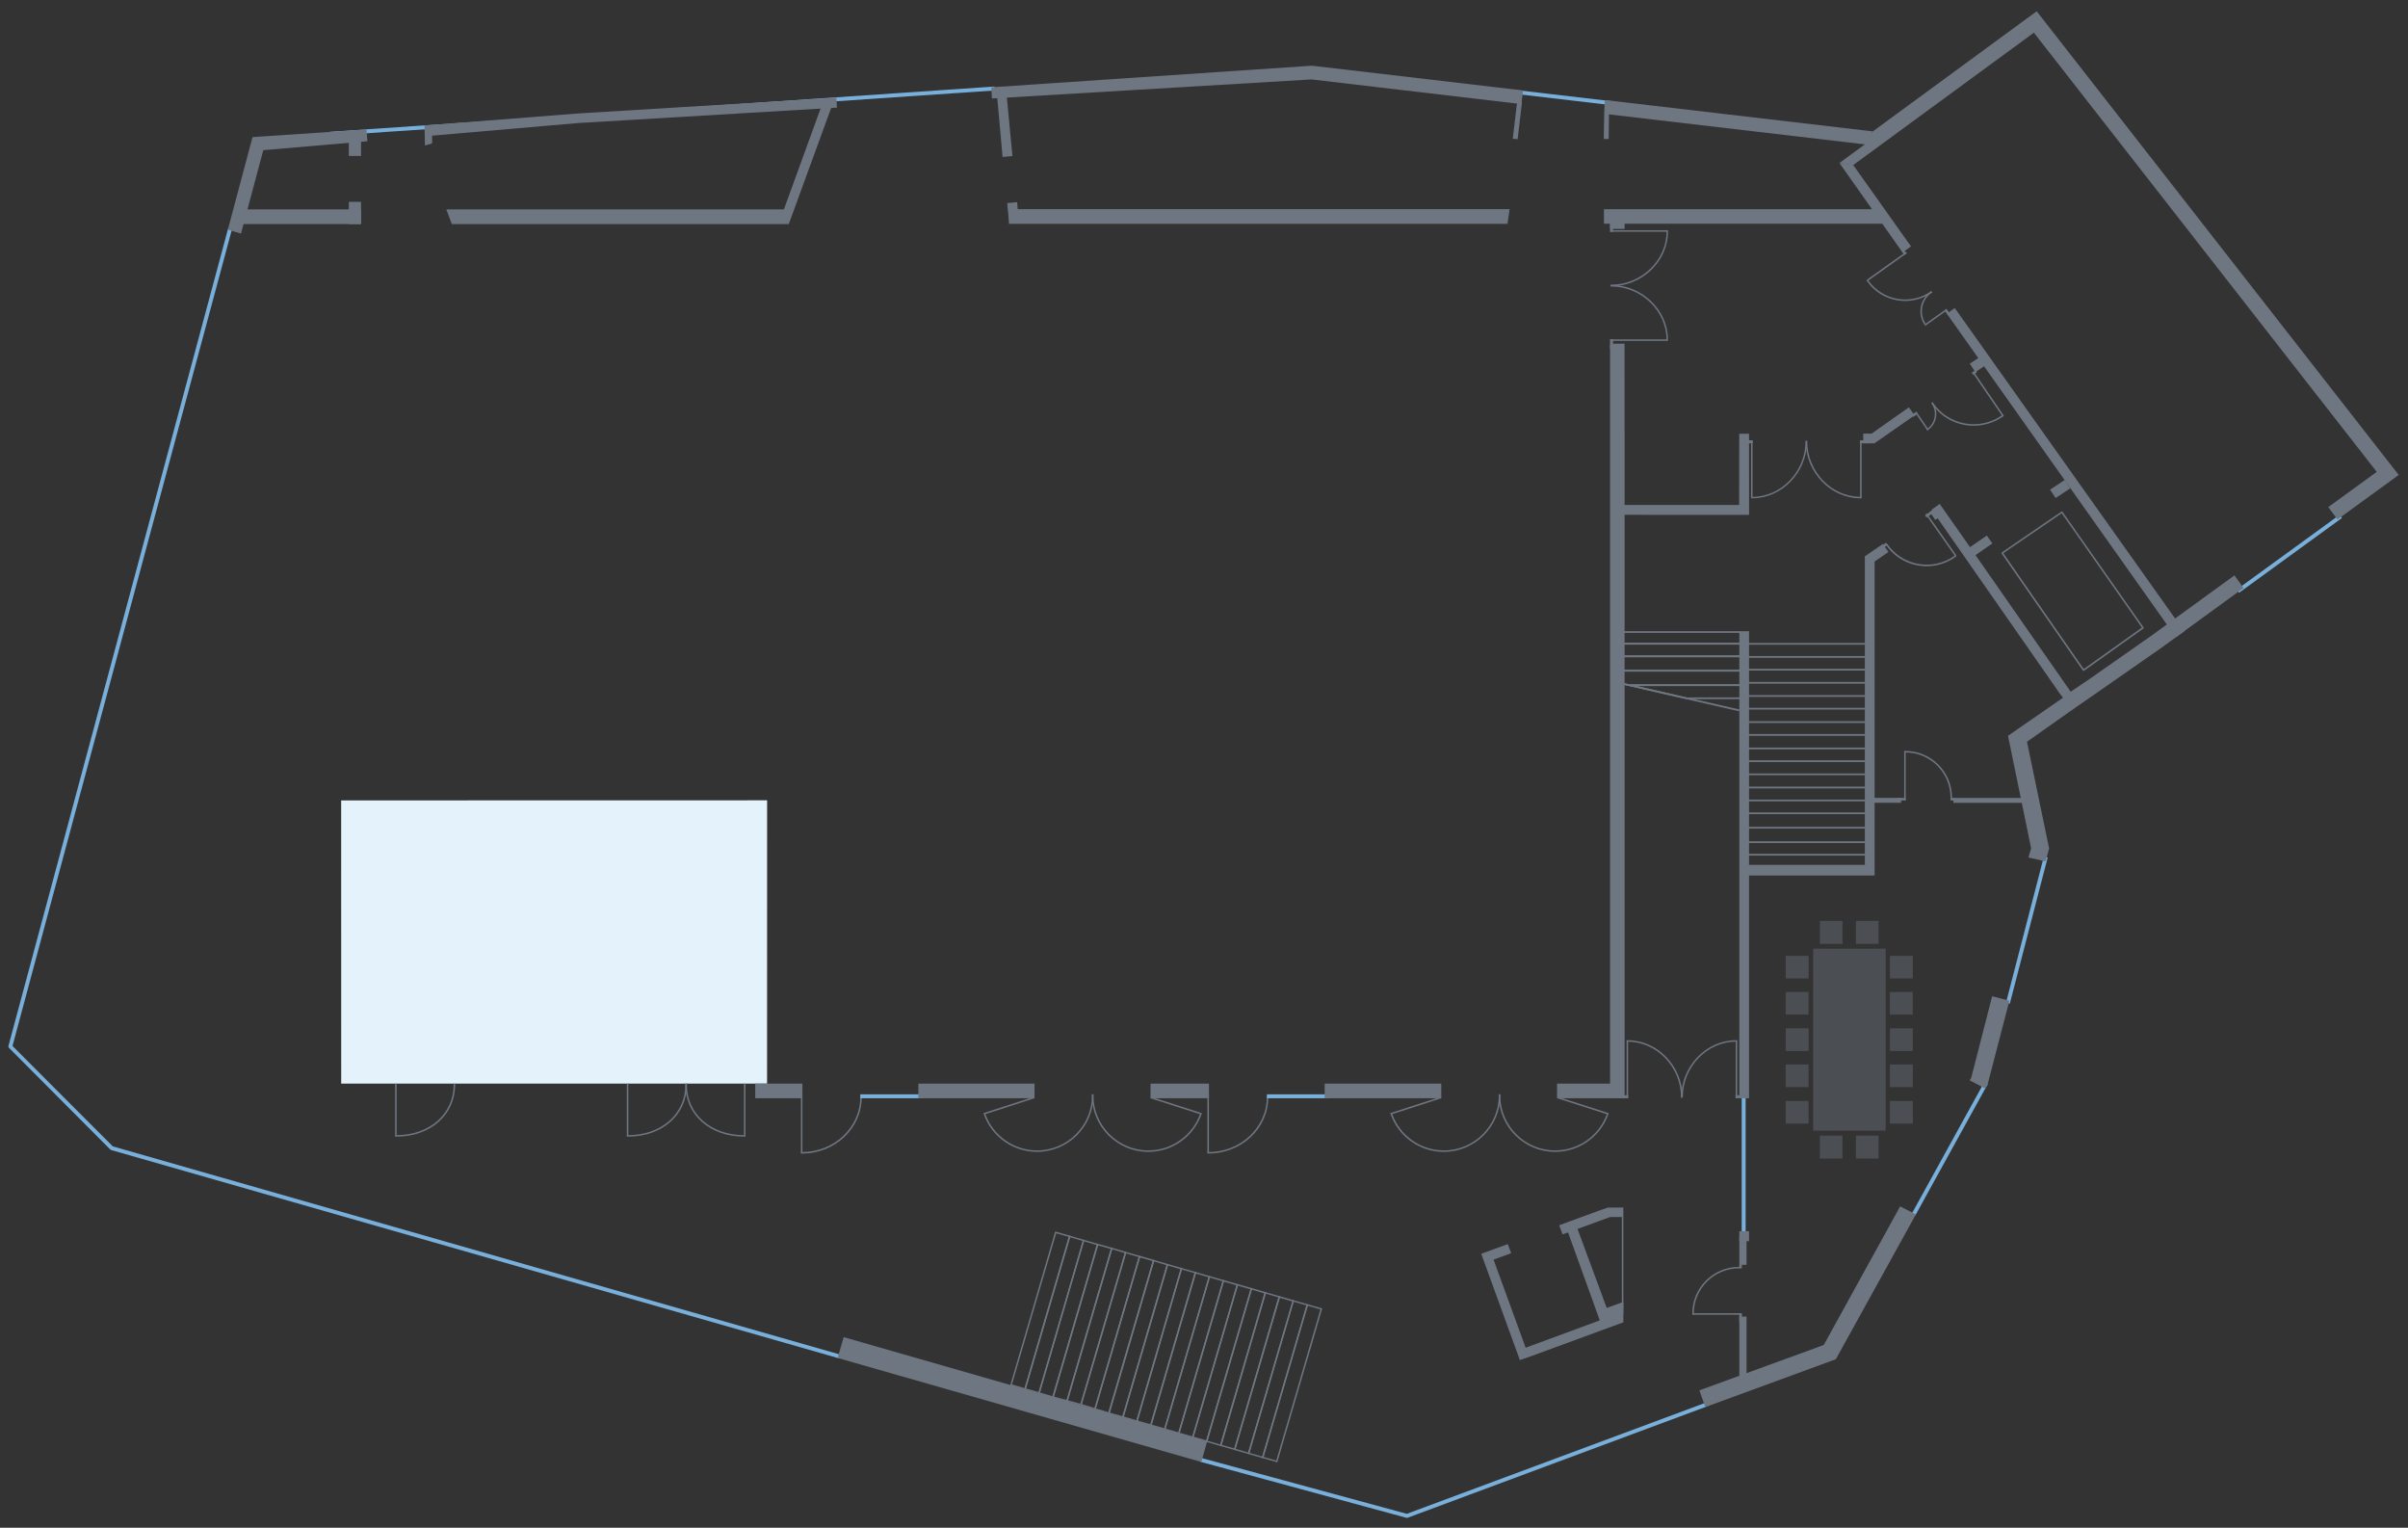 <?xml version="1.0" encoding="utf-8"?>
<!-- Generator: Adobe Illustrator 23.1.1, SVG Export Plug-In . SVG Version: 6.00 Build 0)  -->
<svg version="1.1" id="Ebene_2" xmlns="http://www.w3.org/2000/svg" xmlns:xlink="http://www.w3.org/1999/xlink" x="0px" y="0px"
	 viewBox="0 0 496.06 314.65" style="enable-background:new 0 0 496.06 314.65;" xml:space="preserve">
<rect x="0" y="0" width="496.06" height="314.65" fill="#333333" stroke="none"/>
<style type="text/css">
	.st0{fill:#E3F2FB;}
	.st1{fill:#6E7681;}
	.st2{fill:#78B0DB;}
	.st3{fill:none;stroke:#6E7681;stroke-width:1.012;stroke-linejoin:round;stroke-miterlimit:10;}
	.st4{opacity:0.4;}
	.st5{fill:#FFFFFF;}
	.st6{fill:none;stroke:#6E7681;stroke-width:0.312;stroke-miterlimit:10;}
	.st7{fill:none;stroke:#111212;stroke-width:0.354;stroke-linejoin:round;stroke-miterlimit:10;}
	.st8{fill:none;stroke:#4D4D4C;stroke-width:1.013;stroke-linejoin:round;stroke-miterlimit:10;}
	.st9{fill:none;stroke:#4D4D4C;stroke-width:0.362;stroke-miterlimit:10;}
	.st10{fill:#F17E00;}
</style>
<g>
	<polygon class="st0" points="70.28,164.85 70.29,223.18 158.02,223.18 158.03,164.83 	"/>
</g>
<g>
	<path class="st1" d="M402.12,164.38l-0.31,0l0-0.12c0-5.12-4.17-9.29-9.29-9.29l-0.25,0.01l-0.01-0.31l0.27-0.01
		c5.29,0,9.6,4.31,9.6,9.6L402.12,164.38z"/>
</g>
<g>
	<g>
		<path class="st1" d="M165.19,237.57h-0.21l0-0.31h0.28c6.59,0,11.96-5.07,11.96-11.31l0-0.14l0.31,0l0,0.15
			c0,6.41-5.5,11.62-12.27,11.62H165.19z"/>
	</g>
	<g>
		<rect x="164.99" y="225.27" class="st1" width="0.31" height="12.15"/>
	</g>
</g>
<g>
	<g>
		<path class="st1" d="M248.94,237.57h-0.21l0-0.31h0.28c6.59,0,11.96-5.07,11.96-11.31l0-0.14l0.31-0.01l0,0.15
			c0,6.41-5.5,11.62-12.27,11.62H248.94z"/>
	</g>
	<g>
		<rect x="248.73" y="225.27" class="st1" width="0.31" height="12.15"/>
	</g>
</g>
<g>
	<rect x="177.22" y="225.38" class="st2" width="13.04" height="0.81"/>
</g>
<g>
	<rect x="260.99" y="225.38" class="st2" width="13.04" height="0.81"/>
</g>
<g>
	
		<rect x="458.37" y="113.42" transform="matrix(0.809 -0.588 0.588 0.809 23.273 299.192)" class="st2" width="26.19" height="0.81"/>
</g>
<g>
	<rect x="358.8" y="225.15" class="st2" width="0.81" height="28.66"/>
</g>
<g>
	
		<rect x="401.79" y="190.98" transform="matrix(0.251 -0.968 0.968 0.251 127.53 547.497)" class="st2" width="31.11" height="0.81"/>
</g>
<g>
	<polygon class="st2" points="394.55,250.35 393.84,249.95 408.77,222.88 409.48,223.27 	"/>
</g>
<g>
	<path class="st2" d="M289.84,312.61c-0.04,0-0.07,0-0.11-0.01l-42.45-11.54l0.21-0.78l42.32,11.5l61.61-22.9l0.28,0.76
		l-61.73,22.95C289.94,312.6,289.89,312.61,289.84,312.61z"/>
</g>
<g>
	<path class="st2" d="M172.91,279.78l-150-42.92c-0.07-0.02-0.13-0.05-0.18-0.1l-20.9-20.97c-0.09-0.1-0.13-0.24-0.09-0.38
		L46.99,47.07l0.78,0.21L2.58,215.4l0.28,0.31l20.37,20.39l149.9,42.9L172.91,279.78z"/>
</g>
<g>
	
		<rect x="321.53" y="10.04" transform="matrix(0.116 -0.993 0.993 0.116 264.722 337.434)" class="st2" width="0.81" height="19.9"/>
</g>
<g>
	
		<rect x="67.74" y="22.55" transform="matrix(0.998 -0.068 0.068 0.998 -1.238 9.254)" class="st2" width="137.25" height="0.81"/>
</g>
<g>
	<polygon class="st1" points="358.5,132.76 332.82,132.76 332.79,129.99 358.47,129.99 358.47,130.35 333.16,130.35 333.18,132.4 
		358.5,132.4 	"/>
</g>
<g>
	<polygon class="st1" points="358.53,135.35 332.85,135.35 332.85,132.4 358.53,132.4 358.53,132.76 333.21,132.76 333.21,134.98 
		358.53,134.98 	"/>
</g>
<g>
	<polygon class="st1" points="358.53,138.32 332.85,138.32 332.85,134.98 358.53,134.98 358.53,135.35 333.21,135.35 333.21,137.96 
		358.53,137.96 	"/>
</g>
<g>
	<polygon class="st1" points="334.24,250.65 331.72,250.65 321.89,254.23 321.2,252.34 330.09,249.09 331.28,248.7 334.17,248.7 	
		"/>
</g>
<g>
	<polygon class="st1" points="315.45,279.3 334.42,272.34 334.42,268.13 330.99,269.37 324.67,252.28 322.72,252.98 329.56,271.94 
		314.29,277.57 307.68,259.42 311.31,258.11 310.61,256.23 305.14,258.22 313.1,280.12 	"/>
</g>
<g>
	<polygon class="st1" points="360.31,130 359.1,130 358.31,130 358.31,226.19 360.31,226.19 360.31,132 	"/>
</g>
<g>
	<polygon class="st1" points="360.31,255.63 359.1,255.63 358.31,255.63 358.31,253.57 360.31,253.57 360.31,255.59 	"/>
</g>
<g>
	<polygon class="st1" points="359.8,260.5 358.9,260.5 358.31,260.5 358.31,254.63 359.8,254.63 359.8,260.38 	"/>
</g>
<g>
	<polygon class="st1" points="359.8,283.65 358.9,283.65 358.31,283.65 358.31,271.15 359.8,271.15 359.8,283.39 	"/>
</g>
<g>
	<polygon class="st1" points="334.68,104 334.67,70.78 331.68,70.78 331.68,226.19 334.68,226.19 334.68,106.03 360.32,106.04 
		360.31,89.33 358.29,89.33 358.27,104 334.58,104 	"/>
</g>
<g>
	<polygon class="st1" points="445.14,133.5 462.18,121.1 460.31,118.5 443.27,130.87 430.33,139.93 426.57,142.46 406.97,114.33 
		410.44,111.92 409.29,110.3 405.83,112.68 399.59,103.79 397.92,104.96 423.89,142.21 424.17,142.64 426.91,146.18 432.12,142.57 	
		"/>
</g>
<g>
	<polygon class="st1" points="378.93,33.57 391.94,52 393.67,50.74 381.77,33.98 	"/>
</g>
<g>
	<polygon class="st1" points="401.05,64.59 448.25,131.26 449.96,130.03 402.69,63.44 	"/>
</g>
<g>
	<path class="st1" d="M429.22,138.17c-0.01,0-0.02,0-0.03,0c-0.04-0.01-0.08-0.03-0.1-0.06l-16.75-24.12
		c-0.02-0.03-0.03-0.08-0.03-0.12c0.01-0.04,0.03-0.08,0.07-0.1l12.29-8.4c0.07-0.05,0.17-0.03,0.22,0.04l16.7,23.81
		c0.05,0.07,0.03,0.17-0.04,0.22l-12.24,8.71C429.28,138.16,429.25,138.17,429.22,138.17z M412.69,113.93l16.57,23.86l11.98-8.53
		l-16.52-23.55L412.69,113.93z"/>
</g>
<g>
	<polygon class="st1" points="358.26,146.49 333.35,140.78 333.43,140.43 358.34,146.13 	"/>
</g>
<g>
	<polygon class="st1" points="358.53,143.99 347.4,143.99 334.02,140.93 358.53,140.93 358.53,141.29 337.22,141.29 347.44,143.64 
		358.53,143.63 	"/>
</g>
<g>
	<polygon class="st1" points="358.53,141.29 335.62,141.29 333.55,140.82 333.5,141.29 332.85,141.29 332.85,137.96 358.53,137.96 
		358.53,138.32 333.21,138.32 333.21,140.58 333.24,140.38 335.66,140.94 358.53,140.93 	"/>
</g>
<g>
	<rect x="359.53" y="175.85" class="st1" width="24.77" height="0.36"/>
</g>
<g>
	<rect x="359.56" y="178.12" class="st1" width="24.77" height="0.36"/>
</g>
<g>
	<rect x="359.5" y="173.27" class="st1" width="24.77" height="0.36"/>
</g>
<g>
	<rect x="359.5" y="170.29" class="st1" width="24.77" height="0.36"/>
</g>
<g>
	<rect x="359.5" y="167.32" class="st1" width="24.81" height="0.36"/>
</g>
<g>
	<rect x="359.53" y="164.68" class="st1" width="24.77" height="0.36"/>
</g>
<g>
	<rect x="359.5" y="162.01" class="st1" width="24.77" height="0.36"/>
</g>
<g>
	<rect x="359.5" y="159.3" class="st1" width="24.77" height="0.36"/>
</g>
<g>
	<rect x="359.5" y="156.59" class="st1" width="24.81" height="0.36"/>
</g>
<g>
	<rect x="359.5" y="153.97" class="st1" width="24.77" height="0.36"/>
</g>
<g>
	<rect x="359.5" y="151.18" class="st1" width="24.81" height="0.36"/>
</g>
<g>
	<rect x="359.53" y="148.54" class="st1" width="24.77" height="0.36"/>
</g>
<g>
	<rect x="359.5" y="145.78" class="st1" width="24.77" height="0.36"/>
</g>
<g>
	<rect x="359.5" y="143.16" class="st1" width="24.77" height="0.36"/>
</g>
<g>
	<rect x="359.5" y="140.45" class="st1" width="24.81" height="0.36"/>
</g>
<g>
	<rect x="359.5" y="137.74" class="st1" width="24.77" height="0.36"/>
</g>
<g>
	<rect x="359.5" y="135.12" class="st1" width="24.77" height="0.36"/>
</g>
<g>
	<rect x="359.5" y="132.42" class="st1" width="24.81" height="0.36"/>
</g>
<g>
	<path class="st1" d="M384.17,178.29v-63.72l3.7-2.53l1.17,1.63l-2.86,1.97v58.62v0.87v5.18h-26.05l0-2.02
		C360.13,178.3,384.22,178.29,384.17,178.29z"/>
</g>
<g>
	<rect x="334.11" y="248.7" class="st1" width="0.31" height="21.77"/>
</g>
<g>
	
		<rect x="422.8" y="99.74" transform="matrix(-0.835 0.551 -0.551 -0.835 834.481 -49.098)" class="st1" width="3.62" height="2.07"/>
</g>
<g>
	
		<rect x="406.26" y="73.78" transform="matrix(-0.835 0.551 -0.551 -0.835 789.827 -87.606)" class="st1" width="3.62" height="2.07"/>
</g>
<g>
	
		<rect x="397.78" y="104.75" transform="matrix(0.82 -0.573 0.573 0.82 11.325 247.469)" class="st1" width="1.49" height="2.01"/>
</g>
<g>
	<polygon class="st1" points="383.83,89.3 383.83,91.3 386.15,91.3 394.41,85.54 393.23,83.9 385.56,89.3 	"/>
</g>
<g>
	<polygon class="st1" points="388.66,46.08 330.42,46.08 330.42,43.08 387.76,43.08 	"/>
</g>
<g>
	<rect x="331.68" y="43.38" class="st1" width="3" height="3.77"/>
</g>
<g>
	<line class="st1" x1="461.85" y1="121.31" x2="460.04" y2="118.7"/>
</g>
<g>
	<polygon class="st1" points="479.64,104.44 489.62,97.18 418.99,6.73 381.71,34.04 378.93,33.57 384.19,29.72 385.81,27.06 
		419.57,2.32 494.15,97.82 481.53,106.99 	"/>
</g>
<g>
	<polygon class="st1" points="172.3,20.13 119.02,23.37 87.46,25.85 87.62,28.06 119.25,25.33 172.41,22.17 	"/>
</g>
<g>
	<polygon class="st1" points="313.77,18.63 270.26,13.53 204.21,17.98 204.34,20.28 270.19,16.36 313.41,21.44 	"/>
</g>
<g>
	<polygon class="st1" points="330.47,23.44 384.46,29.77 385.81,27.06 330.6,20.6 	"/>
</g>
<g>
	<polygon class="st1" points="75.49,26.66 52.02,28.24 46.93,47.32 49.65,48.1 54.24,30.93 75.68,29.09 	"/>
</g>
<g>
	<polygon class="st1" points="172.56,279.68 173.8,275.39 248.67,296.88 247.48,301.11 	"/>
</g>
<g>
	<polygon class="st1" points="350.08,286.35 351.3,289.8 378.19,279.94 394.68,250.12 391.44,248.46 375.7,277.01 	"/>
</g>
<g>
	<polygon class="st1" points="405.76,222.51 408.98,224.18 409.44,223.41 413.95,206.1 410.39,205.19 406.09,221.95 	"/>
</g>
<g>
	<polygon class="st1" points="421.39,177.41 417.87,176.61 418.42,174.71 413.66,151.54 425.43,143.39 427.1,146.04 417.57,152.77 
		422.13,174.74 	"/>
</g>
<g>
	<rect x="49.1" y="43.12" class="st1" width="25.28" height="3.03"/>
</g>
<g>
	<polygon class="st1" points="310.55,46.1 207.89,46.1 207.89,43.07 310.99,43.07 	"/>
</g>
<g>
	<polygon class="st1" points="162.49,46.16 93.08,46.16 91.94,43.12 161.49,43.12 169.22,21.86 171.36,21.86 	"/>
</g>
<g>
	<polygon class="st1" points="206.54,32.33 205.42,19.96 207.4,19.91 208.57,32.14 	"/>
</g>
<g>
	<polygon class="st1" points="207.89,46.1 207.49,41.83 209.53,41.64 209.85,45.28 	"/>
</g>
<g>
	<rect x="71.86" y="41.57" class="st1" width="2.52" height="4.58"/>
</g>
<g>
	<rect x="71.86" y="27.54" class="st1" width="2.52" height="4.58"/>
</g>
<g>
	<polygon class="st1" points="89.02,29.53 87.54,29.97 87.46,25.85 89.02,25.85 	"/>
</g>
<g>
	<rect x="385.41" y="164.33" class="st1" width="6.22" height="1.01"/>
</g>
<g>
	<rect x="402.42" y="164.34" class="st1" width="15.07" height="1.01"/>
</g>
<g>
	
		<rect x="308.66" y="24.27" transform="matrix(0.118 -0.993 0.993 0.118 251.112 332.195)" class="st1" width="7.7" height="1.01"/>
</g>
<g>
	<g>
		<polygon class="st1" points="331.4,28.63 330.38,28.63 330.47,23.44 331.47,22.69 		"/>
	</g>
</g>
<g>
	<path class="st1" d="M211.27,286.26l-3.17-0.92l9.27-31.71l3.16,0.9l-0.04,0.14L211.27,286.26z M208.47,285.14l2.6,0.75l9.1-31.15
		l-2.59-0.74L208.47,285.14z"/>
</g>
<g>
	<path class="st1" d="M214.16,287.07l-3.18-0.9l0.04-0.14l9.22-31.58l3.15,0.93L214.16,287.07z M211.36,285.97l2.6,0.73l9.08-31.12
		l-2.58-0.76L211.36,285.97z"/>
</g>
<g>
	<path class="st1" d="M217.03,287.93l-3.15-0.94l9.24-31.69l3.18,0.92L217.03,287.93z M214.24,286.79l2.58,0.77l9.1-31.14l-2.6-0.76
		L214.24,286.79z"/>
</g>
<g>
	<path class="st1" d="M219.92,288.7l-3.18-0.85l0.04-0.15l9.23-31.57l3.19,0.88l-0.04,0.15L219.92,288.7z M217.11,287.64l2.61,0.7
		l9.11-31.12l-2.62-0.72L217.11,287.64z"/>
</g>
<g>
	<path class="st1" d="M222.78,289.46l-3.15-0.84l9.28-31.69l3.14,0.94l-0.04,0.14L222.78,289.46z M220.01,288.41l2.58,0.69
		l9.1-31.03l-2.57-0.77L220.01,288.41z"/>
</g>
<g>
	<path class="st1" d="M225.68,290.37l-3.18-0.99l0.04-0.14l9.23-31.45l3.17,0.9l-0.04,0.14L225.68,290.37z M222.87,289.18l2.61,0.81
		l9.09-31.1l-2.59-0.74L222.87,289.18z"/>
</g>
<g>
	<path class="st1" d="M228.56,291.23l-3.16-0.95l0.04-0.14l9.21-31.54l3.19,0.92L228.56,291.23z M225.76,290.08l2.59,0.78
		l9.11-31.13l-2.61-0.75L225.76,290.08z"/>
</g>
<g>
	<path class="st1" d="M231.43,292.04l-3.18-0.9l0.04-0.14l9.24-31.56l3.15,0.93l-0.04,0.14L231.43,292.04z M228.63,290.94l2.6,0.73
		l9.08-31.1l-2.57-0.76L228.63,290.94z"/>
</g>
<g>
	<path class="st1" d="M234.31,292.88l-3.17-0.93l0.04-0.14l9.21-31.53l3.16,0.9l-0.04,0.14L234.31,292.88z M231.52,291.75l2.59,0.76
		l9.08-31.12l-2.59-0.74L231.52,291.75z"/>
</g>
<g>
	<path class="st1" d="M237.18,293.71l-3.16-0.91l0.04-0.14l9.21-31.55l3.17,0.91l-0.04,0.14L237.18,293.71z M234.4,292.59l2.58,0.74
		l9.1-31.12l-2.6-0.74L234.4,292.59z"/>
</g>
<g>
	<path class="st1" d="M240.05,294.52l-3.16-0.9l0.04-0.14l9.22-31.55l3.16,0.92L240.05,294.52z M237.27,293.42l2.59,0.73l9.1-31.1
		l-2.59-0.75L237.27,293.42z"/>
</g>
<g>
	<path class="st1" d="M242.94,295.37l-3.17-0.93l0.04-0.14l9.22-31.53l3.18,0.91l-0.04,0.14L242.94,295.37z M240.14,294.24l2.6,0.76
		l9.1-31.12l-2.6-0.75L240.14,294.24z"/>
</g>
<g>
	<path class="st1" d="M245.83,296.18l-3.17-0.9l0.04-0.14l9.22-31.55l3.17,0.91l-0.04,0.14L245.83,296.18z M243.03,295.08l2.6,0.74
		l9.09-31.11l-2.6-0.74L243.03,295.08z"/>
</g>
<g>
	<path class="st1" d="M248.69,297.02l-3.14-0.92l0.04-0.14l9.22-31.54l3.17,0.91l-0.04,0.14L248.69,297.02z M245.91,295.9l2.57,0.75
		l9.12-31.12l-2.6-0.74L245.91,295.9z"/>
</g>
<g>
	<path class="st1" d="M251.59,297.87l-3.19-0.93l9.29-31.7l3.15,0.92l-0.04,0.14L251.59,297.87z M248.77,296.74l2.61,0.76
		l9.08-31.13l-2.58-0.75L248.77,296.74z"/>
</g>
<g>
	<path class="st1" d="M254.46,298.68l-3.16-0.9l0.04-0.14l9.21-31.56l3.18,0.92L254.46,298.68z M251.67,297.58l2.59,0.73l9.1-31.12
		l-2.61-0.75L251.67,297.58z"/>
</g>
<g>
	<path class="st1" d="M257.32,299.51l-3.15-0.91l9.27-31.69l3.15,0.9l-0.04,0.14L257.32,299.51z M254.54,298.4l2.58,0.75l9.11-31.12
		l-2.58-0.74L254.54,298.4z"/>
</g>
<g>
	<path class="st1" d="M260.23,300.35l-3.19-0.92l0.04-0.14l9.23-31.55l3.18,0.91l-0.04,0.14L260.23,300.35z M257.41,299.23
		l2.62,0.75l9.09-31.13l-2.61-0.75L257.41,299.23z"/>
</g>
<g>
	<path class="st1" d="M263.13,301.18l-3.19-0.92l0.04-0.14l9.23-31.55l3.18,0.91l-0.04,0.14L263.13,301.18z M260.3,300.06l2.62,0.75
		l9.09-31.13l-2.61-0.75L260.3,300.06z"/>
</g>
<g>
	<path class="st1" d="M348.63,270.79l-0.01-0.27c0-5.29,4.31-9.6,9.6-9.6l0.12,0v0.31l-0.12,0c-5.12,0-9.29,4.17-9.29,9.29
		l0.01,0.26L348.63,270.79z"/>
</g>
<g>
	<rect x="348.78" y="270.47" class="st1" width="10.01" height="0.31"/>
</g>
<g>
	
		<rect x="358.31" y="270.47" transform="matrix(-1 1.141797e-10 -1.141797e-10 -1 717.137 542.683)" class="st1" width="0.53" height="1.75"/>
</g>
<g>
	
		<rect x="358.31" y="260.44" transform="matrix(-1 4.152000e-11 -4.152000e-11 -1 717.137 521.674)" class="st1" width="0.53" height="0.8"/>
</g>
<g>
	<rect x="392.27" y="154.81" class="st1" width="0.31" height="10.01"/>
</g>
<g>
	
		<rect x="391.44" y="163.72" transform="matrix(-9.687978e-11 -1 1 -9.687978e-11 227.107 556.303)" class="st1" width="0.53" height="1.75"/>
</g>
<g>
	
		<rect x="401.95" y="164.2" transform="matrix(-3.806016e-11 -1 1 -3.806016e-11 237.611 566.808)" class="st1" width="0.53" height="0.8"/>
</g>
<g>
	<path class="st1" d="M346.6,226.06l-0.31,0l0-0.14c0-6.16-5-11.37-10.93-11.37l-0.28,0.01l-0.01-0.31l0.29-0.01
		c6.09,0,11.24,5.35,11.24,11.68L346.6,226.06z"/>
</g>
<g>
	<rect x="335.09" y="214.39" class="st1" width="0.31" height="11.75"/>
</g>
<g>
	
		<rect x="334.09" y="224.85" transform="matrix(-9.728301e-11 -1 1 -9.728301e-11 108.52 560.283)" class="st1" width="0.62" height="2.05"/>
</g>
<g>
	<path class="st1" d="M346.36,226.06l0-0.14c0-6.33,5.15-11.68,11.24-11.68l0.18,0c0.04,0,0.05,0,0.06,0l0.03,0.31l-0.27-0.01
		c-5.92,0-10.93,5.21-10.93,11.37l0,0.14L346.36,226.06z"/>
</g>
<g>
	<rect x="357.56" y="214.39" class="st1" width="0.31" height="11.75"/>
</g>
<g>
	
		<rect x="358.25" y="224.85" transform="matrix(1.473986e-10 -1 1 1.473986e-10 132.672 584.435)" class="st1" width="0.62" height="2.05"/>
</g>
<g>
	<g>
		<path class="st1" d="M383.23,102.63c-6.09,0-11.24-5.35-11.24-11.68l0-0.14l0.31,0l0,0.14c0,6.16,5,11.37,10.93,11.37l0.27-0.01
			l0.01,0.31l-0.04,0c-0.01,0-0.02,0-0.06,0L383.23,102.63z"/>
	</g>
	<g>
		<rect x="383.19" y="90.73" class="st1" width="0.31" height="11.75"/>
	</g>
	<g>
		
			<rect x="383.88" y="89.96" transform="matrix(9.728289e-11 1 -1 9.728289e-11 475.181 -293.201)" class="st1" width="0.62" height="2.05"/>
	</g>
</g>
<g>
	<g>
		<path class="st1" d="M361,102.63l-0.18,0c-0.04,0-0.05,0-0.06,0l-0.02-0.31l0.27,0.01c5.92,0,10.93-5.21,10.93-11.37l0-0.14
			l0.31-0.01l0,0.14C372.24,97.28,367.09,102.63,361,102.63z"/>
	</g>
	<g>
		<rect x="360.72" y="90.73" class="st1" width="0.31" height="11.75"/>
	</g>
	<g>
		
			<rect x="359.73" y="89.96" transform="matrix(-1.473987e-10 1 -1 -1.473987e-10 451.028 -269.048)" class="st1" width="0.62" height="2.05"/>
	</g>
</g>
<g>
	<path class="st1" d="M331.95,58.94l-0.14,0v-0.31l0.14,0c6.16,0,11.37-5,11.37-10.93l0-0.18c0-0.05,0-0.06-0.01-0.1l0.31-0.01
		l0,0.04c0,0.01,0,0.03,0,0.06l0,0.18C343.63,53.79,338.28,58.94,331.95,58.94z"/>
</g>
<g>
	<rect x="331.72" y="47.42" class="st1" width="11.75" height="0.31"/>
</g>
<g>
	<rect x="331.68" y="45.71" class="st1" width="0.62" height="2.05"/>
</g>
<g>
	<path class="st1" d="M343.31,70.21c0-0.04,0-0.05,0-0.06l0-0.21c0-5.92-5.21-10.93-11.37-10.93l-0.14,0l-0.01-0.31l0.14,0
		c6.33,0,11.68,5.15,11.68,11.24l0,0.18c0,0.04,0,0.05,0,0.06L343.31,70.21z"/>
</g>
<g>
	<rect x="331.72" y="69.9" class="st1" width="11.75" height="0.31"/>
</g>
<g>
	<rect x="331.68" y="69.87" class="st1" width="0.62" height="2.05"/>
</g>
<g>
	<g>
		<g>
			<path class="st1" d="M406.59,87.68c-3.34,0-6.63-1.59-8.65-4.56l-0.07-0.11l0.26-0.17l0.07,0.11c3.16,4.62,9.49,5.81,14.11,2.66
				l0.28-0.2l0.18,0.25l-0.05,0.04c-0.03,0.02-0.07,0.05-0.09,0.07l-0.14,0.1C410.68,87.09,408.62,87.68,406.59,87.68z"/>
		</g>
		<g>
			
				<rect x="409.31" y="75.65" transform="matrix(0.826 -0.564 0.564 0.826 25.613 245.119)" class="st1" width="0.31" height="10.93"/>
		</g>
	</g>
	<g>
		
			<rect x="406.53" y="76.11" transform="matrix(0.564 0.826 -0.826 0.564 240.573 -302.507)" class="st1" width="0.53" height="0.98"/>
	</g>
	<g>
		
			<rect x="393.75" y="85" transform="matrix(0.826 -0.564 0.564 0.826 20.629 237.302)" class="st1" width="1.19" height="0.53"/>
	</g>
	<g>
		<g>
			<path class="st1" d="M397.04,88.67l-0.19-0.25l0.11-0.07c1.74-1.19,2.15-3.51,0.93-5.29l-0.03-0.04l0.25-0.18l0.03,0.05
				c1.31,1.92,0.86,4.43-1.02,5.72L397.04,88.67z"/>
		</g>
		<g>
			
				<rect x="395.7" y="84.6" transform="matrix(0.826 -0.564 0.564 0.826 20.084 238.436)" class="st1" width="0.31" height="4.23"/>
		</g>
	</g>
</g>
<g>
	<g>
		<path class="st1" d="M392.48,61.99c-0.53,0-1.06-0.04-1.59-0.13c-2.53-0.42-4.74-1.79-6.22-3.87l-0.09-0.13
			c-0.02-0.02-0.04-0.05-0.05-0.08l-0.04-0.06l0.26-0.17l0.04,0.06c0.02,0.03,0.03,0.05,0.05,0.07l0.09,0.13
			c2.95,4.15,8.76,5.12,12.93,2.15l0.18,0.25C396.39,61.38,394.46,61.99,392.48,61.99z"/>
	</g>
	<g>
		
			<rect x="383.78" y="54.76" transform="matrix(0.815 -0.58 0.58 0.815 40.146 235.504)" class="st1" width="9.77" height="0.31"/>
	</g>
</g>
<g>
	<polygon class="st1" points="392.31,52.51 392.75,52.22 392.18,51.42 391.75,51.72 	"/>
</g>
<g>
	<polygon class="st1" points="401.27,64.91 401.7,64.61 400.99,63.62 400.56,63.93 	"/>
</g>
<g>
	<g>
		<path class="st1" d="M396.64,67.13l-0.1-0.13c-1.62-2.28-1.07-5.36,1.26-7.01l0.05-0.04l0.18,0.26l-0.05,0.03
			c-2.19,1.55-2.7,4.44-1.19,6.58l0.1,0.13L396.64,67.13z"/>
	</g>
	<g>
		
			<rect x="396.18" y="65.22" transform="matrix(0.815 -0.58 0.58 0.815 35.959 243.309)" class="st1" width="5.23" height="0.31"/>
	</g>
</g>
<g>
	<g>
		<path class="st1" d="M396.91,116.62c-3.2,0-6.35-1.5-8.33-4.31l-0.07-0.11l0.26-0.18l0.06,0.08c3.14,4.46,9.3,5.54,13.75,2.41
			l0.21-0.16l0.19,0.25l-0.22,0.16C400.98,116.02,398.93,116.62,396.91,116.62z"/>
	</g>
	<g>
		
			<rect x="399.54" y="104.94" transform="matrix(0.818 -0.576 0.576 0.818 9.412 250.205)" class="st1" width="0.31" height="10.61"/>
	</g>
	<g>
		
			<rect x="397.13" y="104.73" transform="matrix(0.576 0.818 -0.818 0.576 255.001 -280.107)" class="st1" width="0.56" height="1.85"/>
	</g>
	<g>
		
			<rect x="388" y="111.66" transform="matrix(0.576 0.818 -0.818 0.576 256.384 -269.925)" class="st1" width="0.56" height="0.85"/>
	</g>
</g>
<g>
	<rect x="320.76" y="223.18" class="st1" width="11.34" height="3.01"/>
</g>
<g>
	<rect x="272.89" y="223.18" class="st1" width="24.02" height="3.01"/>
</g>
<g>
	<rect x="237.01" y="223.18" class="st1" width="12.04" height="3.01"/>
</g>
<g>
	<rect x="189.19" y="223.18" class="st1" width="23.93" height="3.01"/>
</g>
<g>
	<rect x="155.58" y="223.18" class="st1" width="9.72" height="3.01"/>
</g>
<g>
	<path class="st1" d="M213.63,237.24c-4.96,0-9.37-3.15-10.99-7.83l-0.05-0.15l10.42-3.37l0.1,0.3L203,229.46
		c1.61,4.47,5.87,7.47,10.64,7.47c6.23,0,11.31-5.07,11.31-11.31l0-0.2l0.31,0l0,0.2C225.25,232.03,220.04,237.24,213.63,237.24z"/>
</g>
<g>
	<path class="st1" d="M236.56,237.24c-6.41,0-11.62-5.21-11.62-11.62l0-0.26h0.31l0,0.26c0,6.23,5.07,11.31,11.31,11.31
		c4.77,0,9.02-2.99,10.64-7.46l-10.18-3.27l0.1-0.3l10.48,3.37l-0.05,0.15C245.93,234.09,241.51,237.24,236.56,237.24z"/>
</g>
<g>
	<path class="st1" d="M297.44,237.24c-4.96,0-9.37-3.15-10.99-7.83l-0.05-0.15l10.42-3.37l0.1,0.3l-10.11,3.27
		c1.61,4.47,5.87,7.47,10.64,7.47c6.23,0,11.31-5.07,11.31-11.31c0-0.07,0-0.13,0-0.2l0.31-0.01c0,0.07,0,0.14,0,0.2
		C309.06,232.03,303.85,237.24,297.44,237.24z"/>
</g>
<g>
	<path class="st1" d="M320.37,237.24c-6.41,0-11.62-5.21-11.62-11.62c0-0.07,0-0.14,0-0.21l0-0.05l0.31,0.01l0,0.04
		c0,0.07,0,0.14,0,0.21c0,6.23,5.07,11.31,11.31,11.31c4.77,0,9.02-2.99,10.64-7.46l-10.18-3.27l0.1-0.3l10.48,3.37l-0.05,0.15
		C329.73,234.09,325.32,237.24,320.37,237.24z"/>
</g>
<g class="st4">
	<rect x="373.52" y="195.38" class="st1" width="14.94" height="37.48"/>
</g>
<g class="st4">
	<rect x="374.9" y="189.67" class="st1" width="4.66" height="4.72"/>
</g>
<g class="st4">
	<rect x="382.34" y="189.67" class="st1" width="4.66" height="4.72"/>
</g>
<g class="st4">
	<rect x="374.9" y="233.89" class="st1" width="4.66" height="4.72"/>
</g>
<g class="st4">
	<rect x="382.34" y="233.89" class="st1" width="4.66" height="4.72"/>
</g>
<g class="st4">
	
		<rect x="389.36" y="196.82" transform="matrix(-1.836970e-16 1 -1 -1.836970e-16 590.87 -192.502)" class="st1" width="4.66" height="4.72"/>
</g>
<g class="st4">
	
		<rect x="389.36" y="204.27" transform="matrix(-1.836970e-16 1 -1 -1.836970e-16 598.312 -185.06)" class="st1" width="4.66" height="4.72"/>
</g>
<g class="st4">
	
		<rect x="389.36" y="211.76" transform="matrix(-1.836970e-16 1 -1 -1.836970e-16 605.81 -177.562)" class="st1" width="4.66" height="4.72"/>
</g>
<g class="st4">
	
		<rect x="389.36" y="219.2" transform="matrix(-1.836970e-16 1 -1 -1.836970e-16 613.247 -170.124)" class="st1" width="4.66" height="4.72"/>
</g>
<g class="st4">
	
		<rect x="389.36" y="226.72" transform="matrix(-1.836970e-16 1 -1 -1.836970e-16 620.767 -162.605)" class="st1" width="4.66" height="4.72"/>
</g>
<g class="st4">
	
		<rect x="367.89" y="196.82" transform="matrix(-1.836970e-16 1 -1 -1.836970e-16 569.401 -171.033)" class="st1" width="4.66" height="4.72"/>
</g>
<g class="st4">
	
		<rect x="367.89" y="204.27" transform="matrix(-1.836970e-16 1 -1 -1.836970e-16 576.843 -163.591)" class="st1" width="4.66" height="4.72"/>
</g>
<g class="st4">
	
		<rect x="367.89" y="211.76" transform="matrix(-1.836970e-16 1 -1 -1.836970e-16 584.341 -156.093)" class="st1" width="4.66" height="4.72"/>
</g>
<g class="st4">
	
		<rect x="367.89" y="219.2" transform="matrix(-1.836970e-16 1 -1 -1.836970e-16 591.779 -148.655)" class="st1" width="4.66" height="4.72"/>
</g>
<g class="st4">
	
		<rect x="367.89" y="226.72" transform="matrix(-1.836970e-16 1 -1 -1.836970e-16 599.298 -141.136)" class="st1" width="4.66" height="4.72"/>
</g>
<g>
	<g>
		<path class="st1" d="M81.6,234.1h-0.21l0-0.31h0.28c6.83,0,11.78-4.36,11.78-10.37l0-0.24l0.31,0l0,0.24
			c0,6.19-5.08,10.68-12.09,10.68H81.6z"/>
	</g>
	<g>
		<rect x="81.4" y="223.17" class="st1" width="0.31" height="10.77"/>
	</g>
</g>
<g>
	<g>
		<path class="st1" d="M129.34,234.1h-0.21l0-0.31h0.28c6.83,0,11.78-4.36,11.78-10.37l0-0.25l0.31,0l0,0.25
			c0,6.19-5.08,10.68-12.09,10.68H129.34z"/>
	</g>
	<g>
		<rect x="129.13" y="223.17" class="st1" width="0.31" height="10.77"/>
	</g>
</g>
<g>
	<g>
		<path class="st1" d="M153.36,234.1h-0.08c-7.01,0-12.09-4.49-12.09-10.68l0-0.25l0.31,0l0,0.25c0,6.01,4.95,10.37,11.78,10.37
			h0.28l0,0.31H153.36z"/>
	</g>
	<g>
		<rect x="153.26" y="223.17" class="st1" width="0.31" height="10.77"/>
	</g>
</g>
</svg>

